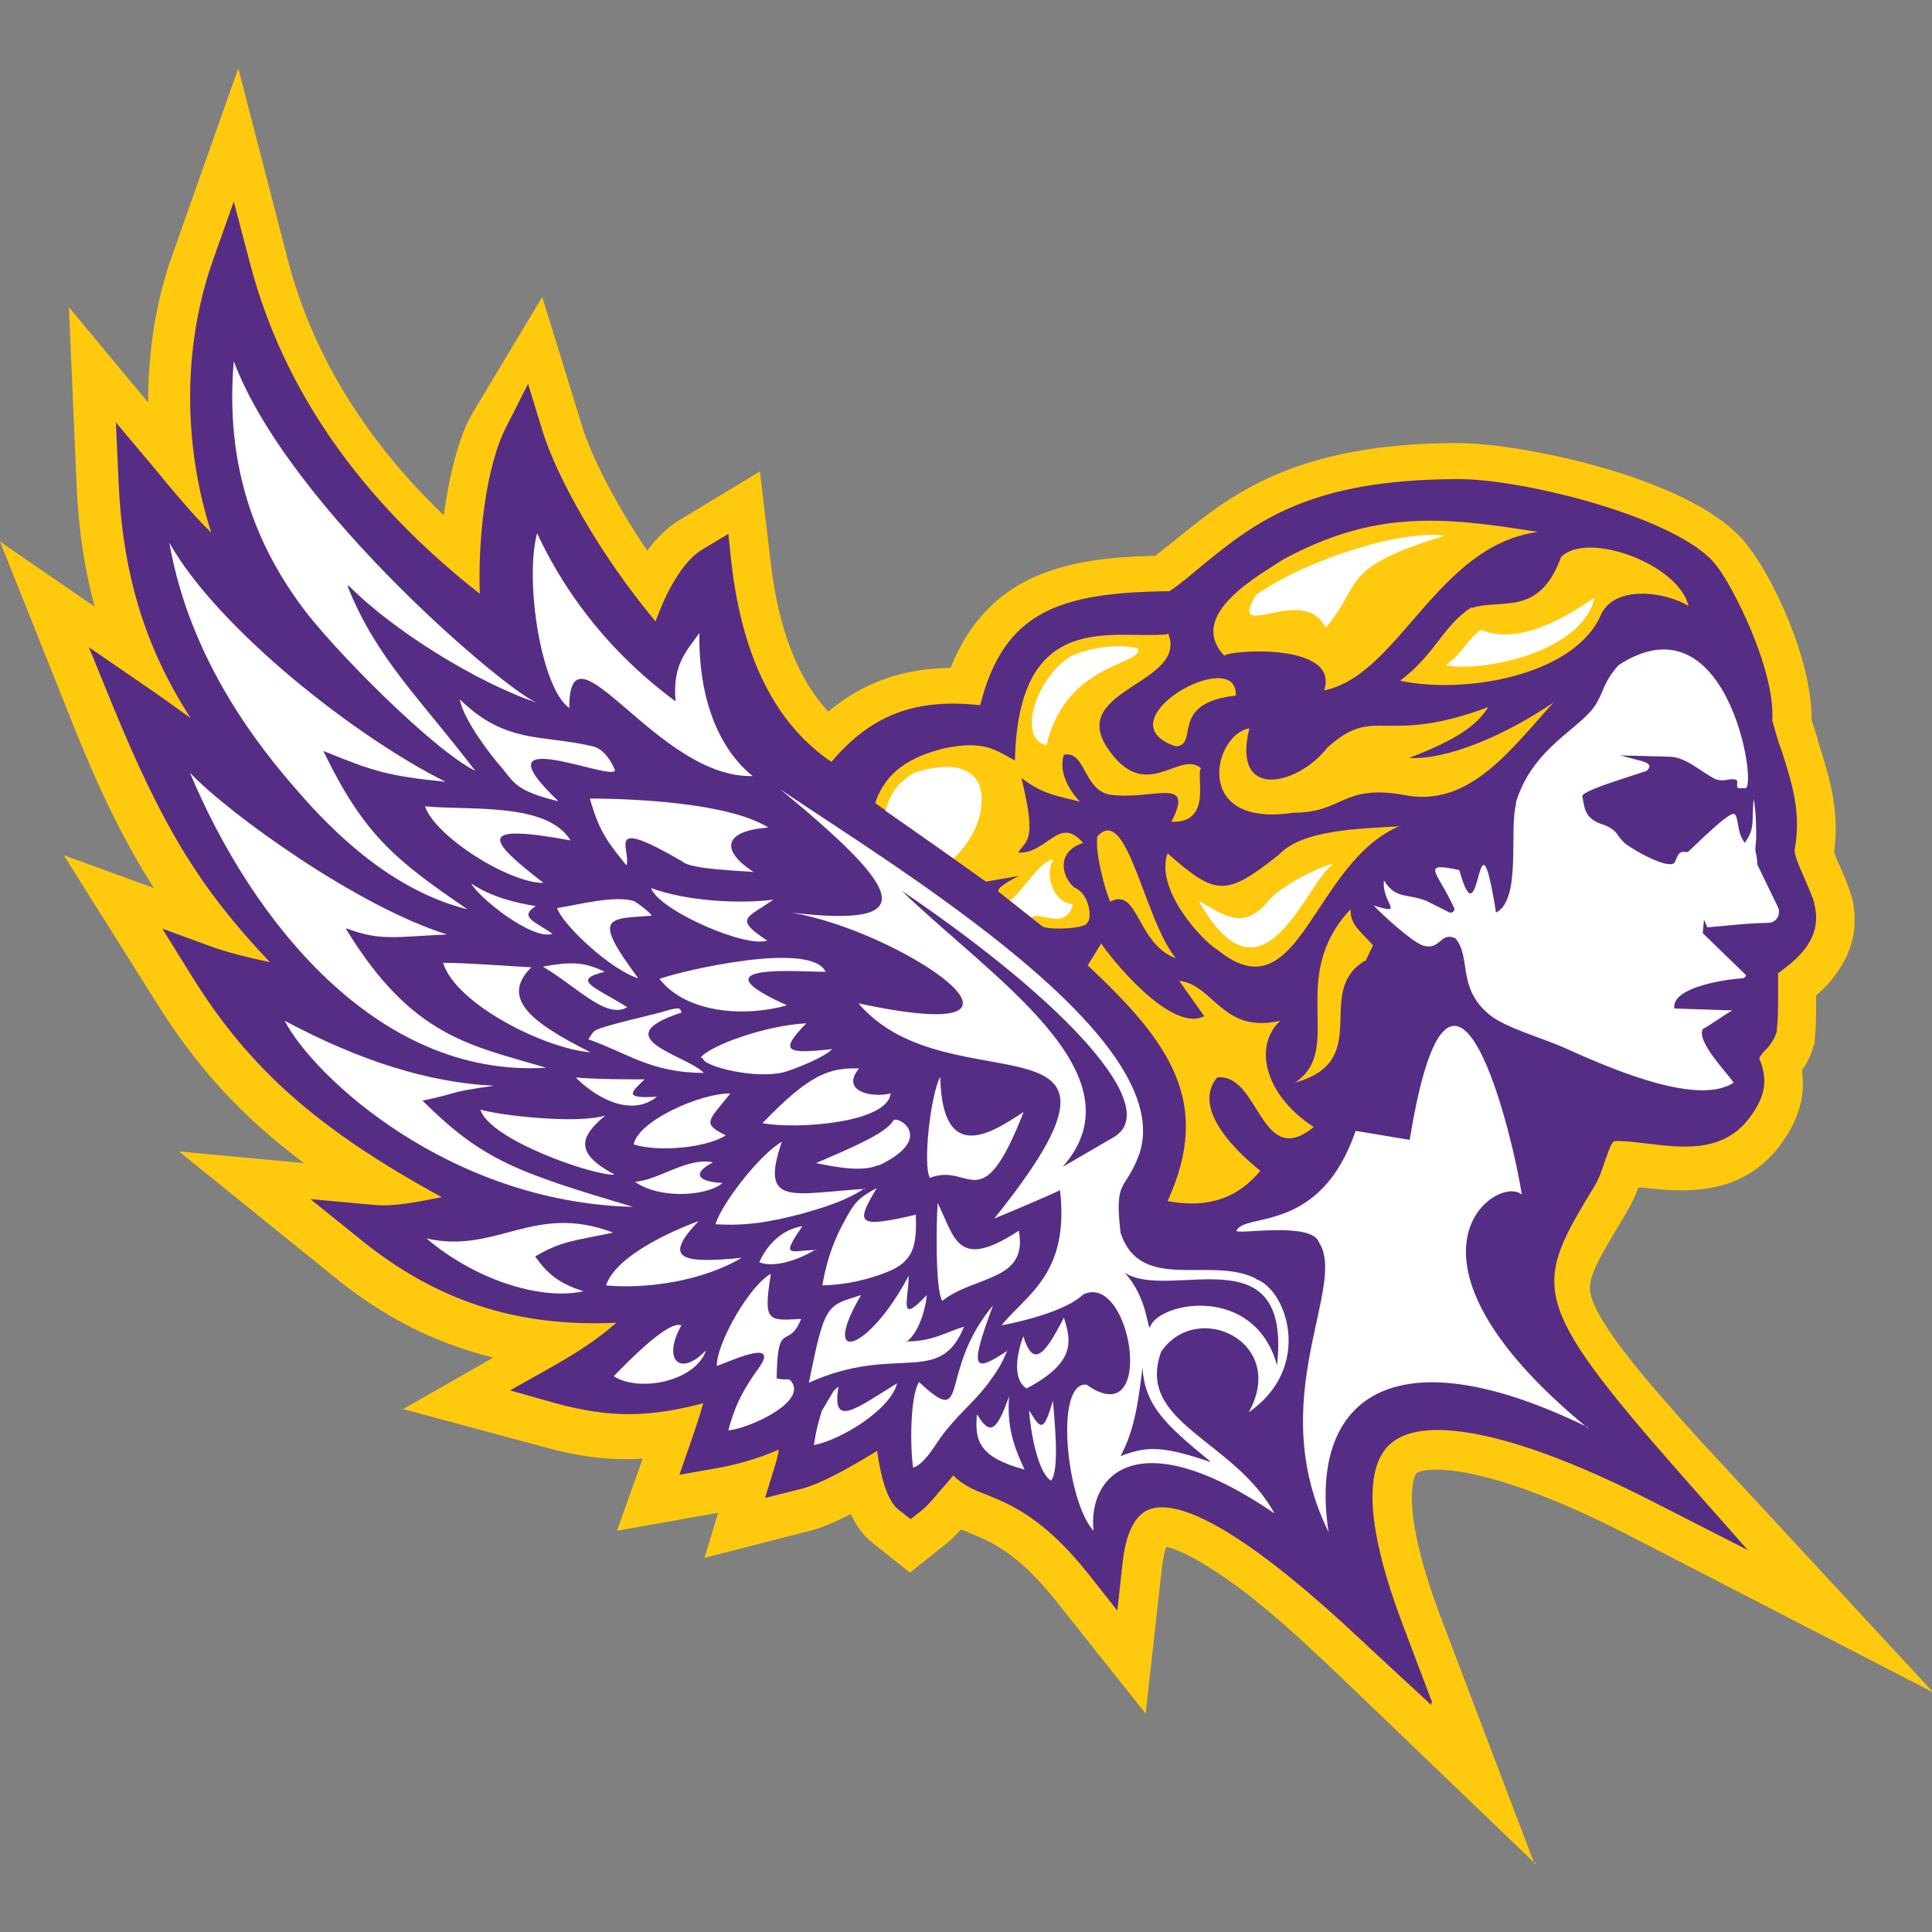 <?xml version="1.0" encoding="UTF-8"?>
<svg id="Layer_3" data-name="Layer 3" xmlns="http://www.w3.org/2000/svg" version="1.1" viewBox="0 0 300 300">
  <rect x="0" y="0" width="300" height="300" fill="#808080" stroke="none"/>
  <defs>
    <style>
      .cls-1, .cls-2, .cls-3, .cls-4, .cls-5, .cls-6 {
        stroke-width: 0px;
      }

      .cls-1, .cls-2, .cls-5, .cls-6 {
        fill-rule: evenodd;
      }

      .cls-1, .cls-4 {
        fill: #ffc90e;
      }

      .cls-2 {
        fill: #fff;
      }

      .cls-3, .cls-6 {
        fill: #562d85;
      }

      .cls-5 {
        fill: #ffcb05;
      }
    </style>
  </defs>
  <g>
    <path class="cls-5" d="M45,126.2c-17.5-18.4-22.8-33.1-23.6-51.4,7.8,9.4,11.1,13.3,17.9,16.4-9-17.6-8.1-36.3-3.5-49.2,4.9,19,17.1,39.3,42.5,57.3-1.8-5.9-.2-24.9,3.3-30.7,2.7,9.1,11.2,23.7,21.8,34.9,0-4.3,3.6-13,7.2-15.1,2.7,22.2,12.7,30.7,19.3,34.3,6.4-8.7,12.8-11.4,24.7-9.4,2.8-15,9.7-18,28-18,10.8-7.3,16.2-17.4,43.9-17.4s33.1,6.1,37.5,12.3c1.6,1.6,8.8,15.4,8,22.5,2.1,7.9,4.7,12.4,3.5,19-.5,2.7,2.1,6.6,3,9.7,1.3,5-5.1,7.3-5.6,9-.3,5.4.2,6.6-.2,9.5-.5,1.6-2.2,2.2-2.7,4.3-.2,2.7,2.7,3.8-1.6,8.8-4.5,4.8-12.8,1.2-19.1,1.8-2.9,1.6-2.9,5.9-4.3,8.2-10.2,16.9-12.9,19.7,12.4,47.1-24.2-12.5-61-25.1-42.5,24-10.7-10.3-40.6-39.2-43.7-11.4-13.3-16.6-21.1-11-22.4-18.3-2,.9-6.1,6.7-7.4,7.8-1.6-1.2-2.7-9.1-2.7-11.8-2.7,1.7-10.9,7.1-15.5,8.3.8-2.7,1.3-5.5,1-8.2-3.9,2.4-8.6,4.1-14.1,5.2,1.3-3.8,2.6-7.6,3.3-11.6-10.6,3.3-16.5,4.1-26.2,1.5,6.6-3.7,12.5-8,17-13.3-17.2,2.6-31.9.2-46.2-11.4,6.3.5,13.5-2.3,20-2.9-25.4-12.8-36.4-22.9-45.4-37.2,6.5,2.3,13.7,2.7,19,4.6-14.7-14.4-21.5-22.9-31-46,8.2,5.5,16.3,12.2,24.5,17.2h0v-.2Z"/>
    <path class="cls-4" d="M238.3,289.3l-30-28.8c-3.6-3.4-9.6-9.2-15.7-13.8-6.5-4.8-10-6.2-11.5-6.5-.2.6-.5,1.6-.7,3.4l-2.5,22.5-14-17.6c-5.9-7.4-10-9.1-13.2-10.4-.5-.2-.9-.4-1.5-.6-.7.8-1.3,1.4-2,2l-5.9,4.7-5.9-4.7c-1.4-1.1-2.5-2.7-3.3-4.4-2.3,1.2-4.6,2.2-6.7,2.7l-16,4.1,2.1-7-15.7,2.8,4-11.2c-4.8.3-9.5-.2-15.3-1.8l-21.9-5.9,14-8c-9-2.2-17.1-6.3-24.8-12.6l-24-19.4,19.4,1.8c-9.8-7.3-16.8-15.1-22.9-24.9l-14.4-22.9,14,5.1c-4.3-6.7-8.2-14.5-12.4-25L0,84.1l14.7,10.1c-1.6-5.9-2.5-12-2.8-18.7l-1.2-27.8,12.3,14.8c0-8,1.2-15.9,3.9-23.3l10.1-28.6,7.6,29.4c3.8,14.8,12,28.2,24.3,40,.9-6.4,2.4-12.4,4.5-15.9l10.8-18,6.2,20.1c1.5,4.8,5.2,12.1,10.1,19.3,1.5-2,3.2-3.7,5.1-4.8l12.4-7.5,1.7,14.4c1.2,10.1,4.2,17.8,8.9,22.9,5.4-4.5,11.5-6.7,19-6.8,5.9-14.7,18.2-17.1,31.8-17.4,1.1-.9,2.2-1.7,3.4-2.7,8.1-6.6,18.2-14.8,43.5-14.8h.2c9.8,0,37.4,5.6,45,16.1,3.8,4.8,9.9,17.6,9.8,26.9.4,1.2.8,2.4,1.1,3.6,1.6,5.1,3.3,10.3,2.4,16.9.2.6.6,1.6.9,2.2.5,1.2,1.2,2.7,1.6,4.1l.2.5c2,7.6-2.5,12.9-5.5,15.5v1.2c0,1.6,0,3.3-.2,5.6v.5c0,0-.2.5-.2.5-.4,1.6-1.1,2.8-1.8,3.8.5,3.4,0,7.7-4.4,12.9l-.3.3c-6.2,6.6-14.7,5.6-20.2,5h-.5c-.4,1.1-.9,2.3-1.6,3.4l-.6,1.1c-4.3,7.1-5.8,9.8-5.2,12.1,1.1,4.8,9.4,14.3,17.2,22.9l36,38.9-47.1-24.3c-23.1-11.9-32.1-10.7-33.2-9.7,0,0-3,4.1,3.7,22l14.7,38.7.2-.2ZM181.5,239.4h0ZM180.4,221.4c6.5,0,13.4,3.2,20.3,8,.5-5.5,2.3-10.8,6.8-14.8,5.4-4.8,13-6.4,23-4.7-.8-1.7-1.3-3.4-1.7-5.2-2.2-9.8,2.3-17.2,7.5-25.8l.5-.9c0-.2.2-.7.3-1.1.9-2.7,2.3-7.6,7.4-10.5l1.8-1,2-.2c3.1-.3,6.1,0,8.7.4,1.1.2,2.5.3,3.6.3,0-.9-.2-1.8,0-2.8v-.9l.3-.9c.6-2.2,1.6-3.9,2.6-5v-.4c0-1.5,0-3.4,0-6.6v-1.3c0,0,.5-1.2.5-1.2,1-2.8,2.9-4.4,4.4-5.7-1.4-3.1-3-7-2.3-11.4.5-2.6-.2-4.7-1.6-9.2-.5-1.7-1.2-3.6-1.7-5.8l-.5-1.8.2-1.8c.2-2.7-3.4-11.8-5.5-15l-.2-.2-.4-.6c-3.4-3.1-21.1-8.6-30-8.6h-.2c-18.7,0-24.5,4.7-31.8,10.6-2.1,1.7-4.3,3.4-6.8,5.2l-2.3,1.6h-2.8c-5.5,0-12.1.3-15.1,2.2-.8.5-2.6,1.6-3.8,8.4l-1.7,9-9.1-1.5c-8.7-1.5-11.6.2-15.7,5.7l-4.8,6.6-7.2-4c-4.1-2.3-8.6-5.7-12.6-10.8v7l-16.1-17c-2.9-3-5.7-6.4-8.4-10l7,22.7-22.3-15.8c-11.2-7.9-20.5-16.6-27.9-26.1.7,2,1.6,4.1,2.7,6.2l11.9,23.5-22.2-9.9c3.1,5.9,7.7,12.2,14.4,19.2l5.1,5.4-8.7,13.1c2.9,3.2,6,6.4,9.8,10.1l30.6,29.9-23.4-8.4c4.7,3,10.2,6.2,16.9,9.5l25.1,12.7,20.4-3-12.5,14.4,10.1-3.1-1.7,9.2,8.2-5,1,8.2c.4-.2.8-.5,1.1-.7l14.2-8.8v10.8l7.9-3.7,1.8,10c2.6,1,6.2,2.5,10.5,5.8,2-2,4.1-3.2,6.1-3.9s4-1,6-1v.2Z"/>
  </g>
  <g>
    <path class="cls-6" d="M45,126.2c-17.5-18.4-22.8-33.1-23.6-51.4,7.8,9.4,11.1,13.3,17.9,16.4-9-17.6-8.1-36.3-3.5-49.2,4.9,19,17.1,39.3,42.5,57.3-1.8-5.9-.9-23.6,2.9-31.1,2.7,9.1,11.6,24.2,22.2,35.4,0-4.3,3.6-13,7.2-15.1,2.7,22.2,12.7,30.7,19.3,34.3,6.4-8.7,12.8-11.4,24.7-9.4,2.8-15,9.7-18,28-18,10.8-7.3,16.2-17.4,43.9-17.4s33.1,6.1,37.5,12.3c1.6,1.6,8.8,15.4,8,22.5,2.1,7.9,4.7,12.4,3.5,19-.5,2.7,2.1,6.6,3,9.7,1.3,5-5.1,7.3-5.6,9-.3,5.4.2,6.6-.2,9.5-.5,1.6-2.2,2.2-2.7,4.3-.2,2.7,2.7,3.8-1.6,8.8-4.5,4.8-12.8,1.2-19.1,1.8-2.9,1.6-2.9,5.9-4.3,8.2-10.2,16.9-11.2,20.4,13.4,48.3-24.2-12.5-62-26-43.4,22.9-9.4-8.7-40.6-39.2-43.7-11.4-13.3-16.6-21.1-11-22.4-18.3-2,.9-6.1,6.7-7.4,7.8-1.6-1.2-2.7-9.1-2.7-11.8-2.7,1.7-10.9,7.1-15.5,8.3.8-2.7,1.3-5.5,1-8.2-3.9,2.4-8.6,4.1-14.1,5.2,1.3-3.8,2.6-7.6,3.3-11.6-10.6,3.3-16.5,4.1-26.2,1.5,6.6-3.7,12.5-8,17-13.3-17.2,2.6-31.9.2-46.2-11.4,6.3.5,13.5-2.3,20-2.9-25.4-12.8-36.4-22.9-45.4-37.2,6.5,2.3,13.7,2.7,19,4.6-14.7-14.4-21.5-22.9-31-46,8.2,5.5,16.3,12.2,24.5,17.2h0l-.2-.3Z"/>
    <path class="cls-3" d="M222.3,264.8l-9.4-8.7c-.5-.4-.9-.9-1.5-1.4-6.2-5.8-25.1-23.3-33-20.3-2.2.9-3.6,3.7-4.1,8.4l-.8,7.3-4.5-5.7c-6.9-8.7-12.1-10.8-15.8-12.3-1.9-.7-3.7-1.5-5.2-3-.6.8-1.3,1.6-1.8,2.1-1.3,1.6-2.2,2.6-2.9,3.2l-1.9,1.5-1.9-1.5c-1.9-1.5-2.8-5.6-3.3-9.1-3.8,2.3-8.7,5.2-12.2,6l-5.2,1.3,1.6-5.2c.2-.8.5-1.6.5-2.3-3.2,1.4-6.6,2.4-10.3,3l-5.1.9,1.7-4.9c.8-2.3,1.5-4.4,2-6.2-8.1,2.1-14.1,2.4-22.9,0l-7.1-2,6.4-3.6c3.9-2.2,7.3-4.4,10.1-6.9-15.5.7-28-3.4-39.8-13l-7.7-6.2,9.9.9c3.2.3,6.8-.5,10.5-1.2-19.4-10.6-30-20.1-38.8-34.3l-4.6-7.4,8.2,3c2.7.9,5.6,1.6,8.5,2.2-10.6-11.2-16.5-20.6-24.3-39.6l-3.8-9.3,8.3,5.7c2.5,1.7,5,3.5,7.5,5.3-7.3-11.3-10.6-22.8-11.2-36.9l-.4-9,5.8,6.9c3.8,4.6,6.5,7.8,9,10.2-4.4-13.7-4.4-28.9.2-42.1l3.3-9.3,2.5,9.5c5.1,19.6,17.1,36.8,35.7,51.4-.3-8.3.9-19.7,4.1-25.9l3.4-6.7,2.2,7.2c2.2,7.2,8.9,19.3,17.6,29.7,1.6-4.5,4.2-9.4,7.3-11.2l4-2.4.5,4.7c1.7,14.6,6.9,24.9,15.5,30.7,6.2-7.3,13-9.9,23.1-8.8,3.7-14.6,12.3-17.5,29.4-17.7,1.8-1.2,3.4-2.6,5.2-4.1,8.1-6.6,16.5-13.3,39.6-13.3h.2c10.2,0,34.4,6.1,39.9,13.4,2.4,2.9,9.2,16.1,8.7,24.1.5,1.7.9,3.3,1.5,4.8,1.6,5.1,3,9.4,2,15.1-.2.9.9,3.2,1.6,4.8.5,1.2,1,2.3,1.4,3.5v.2c1.5,5.4-2.8,8.7-4.9,10.3-.2.2-.5.4-.7.5,0,2,0,3.3,0,4.4s0,2.7-.2,4.4v.3c-.5,1.5-1.3,2.4-2,3.1-.3.4-.5.6-.7.9,0,.2,0,.4.2.7.8,2.4,1.3,5.2-2.5,9.6h0c-4.1,4.4-9.8,3.7-14.9,3.1-1.9-.2-3.7-.5-5.4-.4-.6.6-.9,1.9-1.4,3.1-.4,1.2-.8,2.5-1.5,3.7-9.5,15.7-10.7,17.6,13.1,44.7l10.6,12-14.3-7.3c-20.8-10.7-35.8-14-41.2-9.2-4.3,3.8-3.6,13.6,2,28.3l4.5,11.9h-.2ZM180.3,228.1c8,0,18,7,28.3,16-3-11.6-2-19.6,3.1-24,6.3-5.6,18.1-4.8,35.3,2.3-15.6-19.4-14.3-25.3-4.7-41.2.3-.5.5-1.4.9-2.3.7-2.3,1.6-5.3,4.5-6.9l.5-.3h.6c2.4-.3,5,0,7.4.3,4.8.5,7.9.8,9.8-1.2,1.8-2.1,1.6-2.7,1.2-3.7-.2-.9-.6-2-.5-3.4v-.5c.5-1.8,1.6-2.9,2.3-3.7.2-.2.4-.5.5-.5.2-1,0-1.9,0-3,0-1.4,0-3.1,0-5.9v-.4l.2-.4c.5-1.3,1.6-2.2,2.7-3.1,2.2-1.7,3.1-2.7,2.8-4-.2-.9-.7-1.8-1.2-2.8-1.2-2.7-2.4-5.5-2-8.2.7-4.2-.3-7.6-1.8-12.2-.5-1.6-1.1-3.4-1.6-5.5l-.2-.5v-.6c.8-5.7-5.4-18.1-6.9-19.9l-.2-.2-.2-.2c-3.4-4.8-24.9-11-35-11h-.2c-21,0-28.2,5.9-35.7,12-2,1.6-4.1,3.3-6.3,4.8l-.8.5h-.9c-18,.2-22.7,3-25.1,15.6l-.5,2.9-2.9-.5c-10.6-1.8-15.9.2-21.9,8.2l-1.6,2.1-2.3-1.2c-10.1-5.6-16.7-15.5-19.7-29.7-1.3,2.7-2.3,5.8-2.3,7.9v7.6l-5.2-5.5c-8.4-8.9-15.4-19.7-19.6-28.3-1.4,7.7-1.5,17.6-.4,21.2l2.6,8.4-7.3-5.1c-19.5-13.7-33.1-30.2-40.4-48.9-2,12.3,0,25.6,5.9,37l3.8,7.6-7.8-3.5c-5.2-2.3-8.5-5.2-12.7-9.8,2,12.6,7.5,24.9,21.9,40l1.6,1.7-3,4.4-2.5-1.5c-5.1-3.1-10.2-6.9-15.2-10.5-.2-.2-.4-.3-.6-.5,7.5,16,14.4,23.6,25.9,35l9.9,9.7-13-4.7c-2.3-.8-5.1-1.3-8-1.9-.9-.2-1.9-.4-2.9-.5,7.5,9.8,18,18.6,39.7,29.6l9.4,4.8-10.5.9c-2.3.2-4.9.8-7.6,1.3-1.3.3-2.7.6-4.1.9,10.7,6.5,22.2,8.3,37.2,6.1l8-1.2-5.3,6.2c-3,3.5-6.7,6.7-11.2,9.8,5.2.4,9.9-.6,17.2-2.8l4.8-1.5-.9,4.9c-.4,2.1-.9,4.3-1.6,6.8,2.9-.9,5.5-2,8-3.6l4-2.4.5,4.7c.2,1.2.2,2.3,0,3.6,3.3-1.7,6.9-4,8.7-5.2.4-.2.8-.5,1.1-.7l4.6-2.9v5.4c0,1.4.3,3.9.8,6,2-2.4,3.6-4.1,5.1-4.8l3.5-1.6.7,3.8c.2,1.4.5,1.6,3.5,2.8,3.4,1.3,8.2,3.3,14.3,9.5,1.4-3.7,3.6-6.2,6.6-7.3,1.2-.5,2.7-.7,4.1-.7l.7-.2ZM143.5,230h0Z"/>
  </g>
  <path class="cls-2" d="M235.5,124.6c-1.3,3.7.9,15.1-3.2,17.1-3-18.8-2.3,5.7-5.7-6.6-6.2-1.3-3.4.2-.8,5.9.2.5-.4.8-.7.7l-3.6-1.8c-2.9-1.2-4.8-.2-6.6-3.2-.4,3.6,3.5,5.5-1.6,3.9,1.4,1.5,5.9,5.6,7.6,6.2,2.8.9,2.7-2.2,5.1-1.1,2.5,3,.2,7.6,5.2,11.8,2.5,2.1,8.4,3.7,11.7,5.2,5.2,2.3,20.4,9.4,26.3,5.4-1.1-1.6-5.8-6.4-4.8-8.3,1.6-.9,3-2,4.6-2.9l-9-.3c-.5-3,6.6-4.4,10.6-4.7.2,0,.6-.3.5-.5l-6.7-6.5.2-2.1.5,1.2c3.7-.3,5.5-.6,9.4-.7,1.6,0,2-1.6,1.6-2.4l-3.2-6.6c-.2-2.9-.5-1.1-.2-4,0-2,0-4.1-.4-6.3-.3,3.9.2,4.7-1.4,6.9-.8-1.5.3.6-.5-.9-.6-1.2-.5-3.3-1.1-3.6-.7-.5-6,4.8-7.2,5.9-.7,0-1.2-.2-1.6.6l-.4.9c-.5,1.4-5.5-1.2-7.6-2.7-1.7-1.4-1-2-3.4-3-3.1-.9-3-2.6-3.4-4.4-.3-.8,6.1-2.7,10-4,.9-.9.2-1.2-.7-1.5l-3.4-.9,7.5.2c2.7,0,4.9,2.3,7.3,3.5,1.4.4,1.5,0,2.7,0s.3.9.8,1.4c.3,0,.7,0,1.1,0,2,0-2.7-30.2-19.7-19.1-2.4,2.8-2.1,3.7-3.4,5.9-2.3,4-10,6.7-12.6,15.7h0l.2-.3Z"/>
  <path class="cls-1" d="M181.3,98.5c-8.5.8-23.2-4.1-23.7,19.6-3-1.6-4.7-3.2-11-1.9-5.2,1.3-9.1,3.6-10.7,8.5l17.2,12.2,5.2-.9c-.8.3-3.9,2-3.2,2.5l6.7,5.3c.9.7,6.9.4,7-.5.8-.5.5-4.5-2-5.5-2-1.7-2.8-5.6,1.4-6.9-3.8-4.4-5.5,1.7-10.1,1.5,1.2-2,3-1.5.5-11.6,3.5,2.7,5.9,2.8,9.1,3.7-2.3-2.5-3.2-5.1-2.5-7.3,3.4-.7,3,5.5,7.2,6.2,6.6.9,13.2-3,9.5,4.2,6.5.3,3.7-7.4,4.6-8.3-3.4-3-8.7,5.9-14.7-3.4-5.6-8.9,12.7-9.8,9.6-17.5h-.2Z"/>
  <path class="cls-2" d="M264.2,144.9l.2-4.4h.8c.5.8.9,2.2,2.1,2.1l6.5-.5c2.2-.2-4.1-11.9-5.3-14.1-.5-.3-3.9,3.1-5.8,4.8-.3,0-1.1-.2-1.3.4l-.2.5c-.4,1-.9,3-2.3,2.3-1.4,0-7.5-4.4-8.6-5.5-3.1-3.3-5.5-2.6-5.9-7.8-.2-1.2,6.9-3,10.3-4.3-2-.3-3.5-.7-5.4-1-.2-.2-.2-.7,0-.8,2.4-.2,6.1-.2,10.3,0,2,0,6.1,2.3,8.4,3.4.6-8.4-3.7-25.4-15.5-14-2.5,3.2-2,1.4,0,3.1-4.1,2.3-19.4,13.7-15.5,21.2,1.6,3.2,7.8,6.6,12.1,6.9,2.6.2,6.6-.4,8,.7,1.8,1.4,3.5,3.7,5.1,3.2-2,5.7-4.1,9.3-6.3,11.7,3.7-3.4,13-.8,13.7-2.6l-5.5-5.5h0Z"/>
  <path class="cls-2" d="M246.6,221.8c-32.7-26.9-14-39.6-10.3-36.3-1.2-8.3-10.8-49.1-17.4-8.5l-8.4-1.4c-5.5,16.1-17.2,12.6-18.5,15.5-.3.7,11.7-1.5,12.8,1.8,4.5,6.8-8.7,24.3,1.5,45-3.1-20.3,9.4-31.3,40.2-16.3h0v.2Z"/>
  <path class="cls-2" d="M232.5,211c-4.3-3.8-10.8-14.1-11.1-16.5-.9-7.6,5.2-7.7,8.1-12.6-4.2-6.2,1.5-17.3-4.2-17.7-3.9.3-2,14.8-6.2,20.1l-6.1-1.1c3,7.1-5.9,22.7-6.2,31,3.4-6.3,8.4-11.6,25.7-3.1h0Z"/>
  <path class="cls-1" d="M199.2,86.9c-3.4,2.3-15.1,8.5-9.1,14.9,1.1-.9,18-2,15.5,5.4,11.6-2.3,17.5-22.5,33.2-24.6-14.9-2.4-25.4-3.4-39.6,4.3h0Z"/>
  <path class="cls-1" d="M217.4,128.3c-6.4.4-15.1.5-18.8,4.4-8.3,6.6-9.8,6.4-17.3-.2-2,5.5,5.2,13.5,7.9,15.1,12.7,10.2,14.6-13.8,28.3-19.4h0Z"/>
  <path class="cls-2" d="M205.9,97.4c5.8-6.8,1.9-9.2,18.4-14.2-6.2-1-21,3.4-29.3,9.2-4.5,7.7,7.4-1.9,10.8,5h0Z"/>
  <path class="cls-1" d="M169,150c12.7,11.9,19.3,21.2,12.3,36.5,4.8.9,10.1.5,14.4-4.7-.4-.4-11.5-8.7-6.7-14.5,6.6-.7,6.7,14.5,15,7.7-7.7-5-9.4-12.6-5.2-16.5-9,2.1-10.3-5.6-15.7-6.2l3.9,5.5c-5.4,2.7-15.1-9.8-16-11.3l-2.1,3.4h0Z"/>
  <path class="cls-1" d="M241.5,108.9c-7.9,5.4-16.8,9.1-22.7,8.8,6.7-2.6,10.3-4.7,12.3-7.9-16.4,6.1-17.5-.5-25,6.3-4.6,5.9-14.9,8.3-12.1-3-5.6.9-9,15.5,6.8,13.1,7.8,0,7.6-4.4,17-2.8,10.5,2.3,17.2-7.6,23.6-14.5h0Z"/>
  <path class="cls-2" d="M141.8,120.1c-2.7,1.6-3.6,3.4-4.3,5.8l10.6,7.4c1.6-1.6,4.7-5.2,4.3-10-.4-3.7-4-5.5-10.7-3.2h0Z"/>
  <path class="cls-1" d="M228.5,94.3c-4.5,2.9-5.6,7.3-11.1,11.4,9.7,2.1,26.5-.6,31-9.8,2-5.4,10.5-3.9,13.8-1.8-1.6-6.6-15.8-11.7-19.8-7.6-3.4,9.4-9.4,6.4-13.8,7.9h0Z"/>
  <path class="cls-2" d="M163.7,133.5c-2.1-.2-5.1,5.3-6.9,6.3l3.4,2.7c.9-1.2,5.4,2.2,6.4-2.1-3.4-.3-4.4-5.2-3-6.9h0Z"/>
  <path class="cls-2" d="M176.7,100.7c-3.1-.9-7.9,0-10.4,1.2-5.3,3.1-8.5,12.8-3.8,13.8,3.1-13.1,15.2-12.3,14.2-15.1h0Z"/>
  <path class="cls-1" d="M170.4,130c-.4,2.3,1.2,8.3,2,10,4.4-2.3,4.1,6.6,10.2,8.8-5-6-7.6-24.4-12.3-18.8h0Z"/>
  <path class="cls-1" d="M182.6,115.9c3.7-.3-1.2-6.7,9.3-7.9.3-8-21.1,4-9.3,7.9h0Z"/>
  <path class="cls-2" d="M54,91.1c4.5,11.2,11.1,17.2,19.8,28.6-6.5-3.2-22.2-19-27-25.6-7-9.5-11.9-21.6-10.5-38,8.6,22.9,43.5,52.2,47.3,53.1-9.4-3.1-22.6-11.3-29.5-18.3h0Z"/>
  <path class="cls-2" d="M72.6,141.2c-11.7-2.9-20.8-11.9-26.5-18.5-5.6-6.4-16.6-20-19.8-38.4,7.6,13.4,29,30.2,42.9,37.1-8.9-.9-11.2-1.6-19-4.8,6.3,13,11.1,16.9,22.4,24.6h0Z"/>
  <path class="cls-2" d="M86.6,124.4c-6.5-1.6-6.8-2.9-8.7-5.2-1.8-2-6-7.6-6.5-10.6,7.2,7,12.6,5.4,20.7,7.3,1.6.4,2.8,2.2,3.4,3.7-.2,1.9-21.9-7.7-8.9,4.7h0Z"/>
  <path class="cls-2" d="M88.5,110c-4.4-2.8-7.1-19.7-5.1-27.2,3.4,7.3,9.7,17.4,21.5,26.1-.5-5.6,1.6-7.7,3.7-10.6-.2,13.7,5.5,20.1,8.3,22.2-14.8.5-28.6-25.3-28.5-10.5h0Z"/>
  <path class="cls-2" d="M84.4,137.1c-5.5,0-16.9-7.3-18.4-11.9,6.9.7,18.9-.7,22.6,5.3-14.7-2.7-13-.2-4.2,6.6h0Z"/>
  <path class="cls-2" d="M97.2,134.3c-2.6-3.3-4.1-4.9-5.6-10.3,7,0,21.7.7,27.7,4.5-6.8.5-7.6,3.4-2.3,6.9-2.1-.2-9.7-.4-11-1.6-12.3-7.2-8-1.9-8.7.5h0Z"/>
  <path class="cls-2" d="M119.2,146c-3,1.4-16.9-4.6-18.1-8.1,5.4,2,13.6,2.5,19,1.8-4.2,2.9-6.2,2.9-.9,6.4h0Z"/>
  <path class="cls-2" d="M85.8,145c-3.1,1.1-11.6-5.7-12.6-7.8,3.1,2.1,6.9,3,10,3.5-2.9,1.8.4,2.6,2.7,4.4h0Z"/>
  <path class="cls-2" d="M99.1,151.9c-4.1-1.2-11.6-8.1-12.6-10.9,3.3-.5,8.8-2,11.9-1.1.5.2,3.2,2.3,2.7,2.3-6.8.5-9.2,0-2,9.7h0Z"/>
  <path class="cls-2" d="M97.4,156.4c-3.3,1.9-7.7-3.1-13.1-6.3,3.9-.7,6.2-.9,9.6.8-5.3,1.3-1.6,2.3,3.5,5.5h0Z"/>
  <path class="cls-2" d="M102.4,152c3.9-1.4,23.6-5.9,25.8-1.1-4.2,0-20.7-1.4-6,5.2-6.2,1.8-15.5,1.4-19.8-4.1h0Z"/>
  <path class="cls-2" d="M53.7,144.2c10.3,16.9,19.4,18.1,31.1,21.6-26.6,1.6-45.9-23.3-55.3-45.8,6.2,6.5,26.1,20.8,39.9,25.1-8.2.4-10.4,1-15.5-.9h0Z"/>
  <path class="cls-2" d="M91.7,163.4c-6.9-.5-20.9-7.4-22.9-13.9,3.5,0,9.8.5,13.7.7-4.7,4.7-.4,8.4,9.2,13.2h0Z"/>
  <path class="cls-2" d="M91.4,161.3c1-1.3.2-1.2,3.7-2.2,1.2-.3,2.2-.6,3.5-.9l4-1c3.8-1.2,2.8-.3,3.3,0-12.3,4,.7,6.6,3.4,9.4-8.2,0-11.9-3.1-17.9-5.2h0Z"/>
  <path class="cls-2" d="M108.8,164.2c1.7-2,10.3-5,16.4-5.3-4.3,4.4-3.1,4.8,4,4-.9,1.1-5.4,3-7.5,3.6-4.6,1.1-12.1-.9-12.5-2,0-.2-.2-.2-.4-.3h0Z"/>
  <path class="cls-2" d="M89.3,167.3c3,.3,8.3.3,10.8.3-2.2,2.1-3.3,3,1.9,2.7-4.2,3.4-9.9-.2-12.6-3h0Z"/>
  <path class="cls-2" d="M65.7,171c9.2,9.1,14.4,11,32.6,16.4-28.6-.7-49.6-20.2-54.1-28.9,11.6,6.2,22.3,9.6,32.5,10.1-7.4,1-5.2,1.1-11.1,2.3h0Z"/>
  <path class="cls-2" d="M138.3,169.8c-.5,4.6-14.7,5.6-19.9,4.6,7.4-7.7,10.4-8.6,15-8.5-3,3.6,2.1,4.6,4.8,3.9h0Z"/>
  <path class="cls-2" d="M95.4,182.4c-3.2.2-19.4-5.4-20.8-10.1,3,.9,15.1,2.3,19.4.9-3.7,3.1-5.1,5.7,1.3,9.1h0Z"/>
  <path class="cls-2" d="M112.7,176.3c-3.2,2-10.5,2.6-14.3,1.4.7-3.7,10.5-8,15-7.9-3.4,4.3-4.5,4.6-.7,6.5h0Z"/>
  <path class="cls-2" d="M158.9,172.8c-6.6,16.8-8.2,7.6-14.5,10.1-1.1-1.8,0-12.6,1.6-15.7.3,14.4,8.8,8.1,12.9,5.5h0Z"/>
  <path class="cls-2" d="M134.3,184.5c-3,2-6.4,3-9.9,4-4.7,1.2-8.3,1.9-13.3,1.6.9-3.1,6.8-10.8,10.3-12.8-3.5,10.2,1.7,8,13,7.3h0Z"/>
  <path class="cls-2" d="M136.4,180.9c-2.3,1.1-6.4.4-9.7-.3,6.6-2.8,11-4.8,12-6.6.6-.9,6.8,2.7-2.3,7h0Z"/>
  <path class="cls-2" d="M112.2,183.7c-2.5,2.1-9.9,2.5-13.6-.2,3.6-.2,8.2-3.9,12.1-3-3.3,1.7-2.4,3,1.5,3.2h0Z"/>
  <path class="cls-2" d="M158.2,191.1c1.5,7.9-6.8,6.9-11.9,10.9-1.1-2-.9-12.3-.7-15.2,2.7,5.4,3,10.6,12.6,4.3h0Z"/>
  <path class="cls-2" d="M142.2,188.7c.2,4.8-.4,7.2-4.4,8.8-2.7,1.1-6.2,2-10.1,2.1.5-3.2,1.6-6.5,2.9-9,1.9-3.6,2.3-4.4,5.5-6.1,0,.2-.2.2-.2.4-3.1,5.2-2.6,5.8,6.4,3.7h0Z"/>
  <path class="cls-2" d="M115.2,195.3c-5.9,3.5-14.4,4.9-21.1,4.3,1.5-4.5,9.8-8.3,14.4-10-5.9,6.1-2.3,6.6,6.8,5.7h0Z"/>
  <path class="cls-2" d="M66.2,192.3c10.9,2.5,16.7-5.6,29-.9-6.2,1.3-8,1.3-12.1,3.7,1.9,2.7,3.7,4.2,7.5,5.4-6,1.4-16.3-1.3-24.5-8.3h0Z"/>
  <path class="cls-2" d="M126.7,194c-2.3,1.4-6.3,3-8.8,2,1.2-2.7,3.5-5.1,6.7-5.6-3.6,5.2-1.7,3.7,2.2,3.7h0Z"/>
  <path class="cls-2" d="M156.4,209.7c-.9,2.3-1.7,3.4-3.1,5.3-2.3,3-4.6,4.6-7.3,8.3-1.1,1.6-2.6,4.1-4.2,4.6-.5-3.1-.5-11,.9-13.3,8.1,7.5,2.8-1.5,11.5-11.9-3.8,10.2-3,10.5,2.3,7h0Z"/>
  <path class="cls-2" d="M109.6,209.8c-1.8,4.8-10.4,6.4-14.3,3.9,6.1-6.3,9.2-8.4,10.5-7.9-3,5.4-.2,8,3.7,4h0Z"/>
  <path class="cls-2" d="M140.6,208.3c4.2,0,5.9-1.3,9.1-2.3-3.8,9.4-10.5,2.6-24.1,8.7,2.5-12.3,2.7-11.9,8.1-13.6-6.5,11.1,1.1,8.9,7.4-3,0,3.7-1.7,7.8,2.8,3,0,1-.9,5.7-3.2,7.3h0Z"/>
  <path class="cls-2" d="M195,198.6c4.8,1.6,9,13.7-1.1,20.7,6.1-10.9-8-17.6-13.6-9.4-4,11.1,11.3,13.6,17.6,25.1-21.1-14.4-29-6.1-28.1,2.7-4.2-4.6-6.1-23.1-1.1-22.7,11,7.8,7-17.6-.5-14-2,2-7.4,3.8-12.7,4.8,3.9-4.8,10.6-8,9.1-21-1.3.7-10.1,4.4-10.2,4.4,27.3-34-6.9-16.7-21.1-33.4,34,7.3,6.6-11.3-10.5-14.1,20.4,2.4,17.7-3.2-1.6-19.1,18.7,12.6,62.3,38.9,55.6,56.9-2.1,5.5-3.8,3.5-2.8,11.9,3.1,9.6,14.4,3.4,21.3,7.3h-.2Z"/>
  <path class="cls-2" d="M159.4,215.6c-2.5-1.6-1.2-6.3-.5-8.1,1.5,4.8,3.2,3.2,6.3-2.9,1.1,3.5,2,6.9-5.8,11h0Z"/>
  <path class="cls-2" d="M120.5,214c1.5.4,1.6,0,2.2.3,3.1,3.3-6.6,7.6-9.6,7.8,1.1-4.2,2.5-6.6,4.8-9.8,3.3-4.7-5.2-.6-6.6-.2,0-3.7,5.2-12.6,8.4-14.3-1.2,7.5-.5,7.3,4.7,7-2,5-3.7-.2-3.8,9.3h0Z"/>
  <path class="cls-2" d="M126.4,224.3c.3-2.1.6-3.2,1.2-5.2l1.9-3.2.7-.6c-1.1,6.6,2.7,3.4,9.1-.5-1,4.1-8.9,8.9-13,9.6h0Z"/>
  <path class="cls-2" d="M159.1,228.2c-7-1.9-7.8-4.4-7.4-8.6,2.1,3.5,3.1,2.5,5-2.8-.4,4.8.8,8,2.4,11.4h0Z"/>
  <path class="cls-2" d="M159.8,219c1.8,2.9,2.2,3.6,3.7-1.5.2,2.7,1.1,10.8-.3,12.4-2-1.1-3.2-7.6-3.4-10.9h0Z"/>
  <path class="cls-1" d="M212,149.3l1.2-2.5c-2-2.3-3.5-3.1-3.5-5.6-10,10.7-.8,21.7-8.6,26.9,12.3-3.4,2.8-14,10.8-18.9h0Z"/>
  <path class="cls-2" d="M207.1,134.1c-3,.7-9,4-10.5,6.2-3.5,3.9-6.3,2.1-10.5-.5,10.1,18.2,16.7-3,21-5.7h0Z"/>
  <path class="cls-6" d="M165,181.2c12.7-14.4-11.2-29.5-25-42.9,26.1,17.7,40.6,33.9,32.9,38.3l-7.9,4.6h0Z"/>
  <path class="cls-2" d="M230,97.8c-2.3,1.5-2.6,3.4-5.5,5.5,5,1.1,21.1-1.7,23.1-10.5-4.3,2.9-11.6,7.5-17.6,5h0Z"/>
  <path class="cls-6" d="M198.3,212c2.3-20.8-16.7-9.8-23.7-14.4,3.7,3.9,3.6,9.4,4,8.4,1.5-3.9,16.2-6.6,19.7,6h0Z"/>
  <path class="cls-6" d="M187.9,227c-7.9-2.7-10.1-2.3-13.9-.9,2.3-4.3,2.8-8.9,3.4-13.7.4,5.8,3.4,8.7,10.5,14.5h0Z"/>
</svg>
